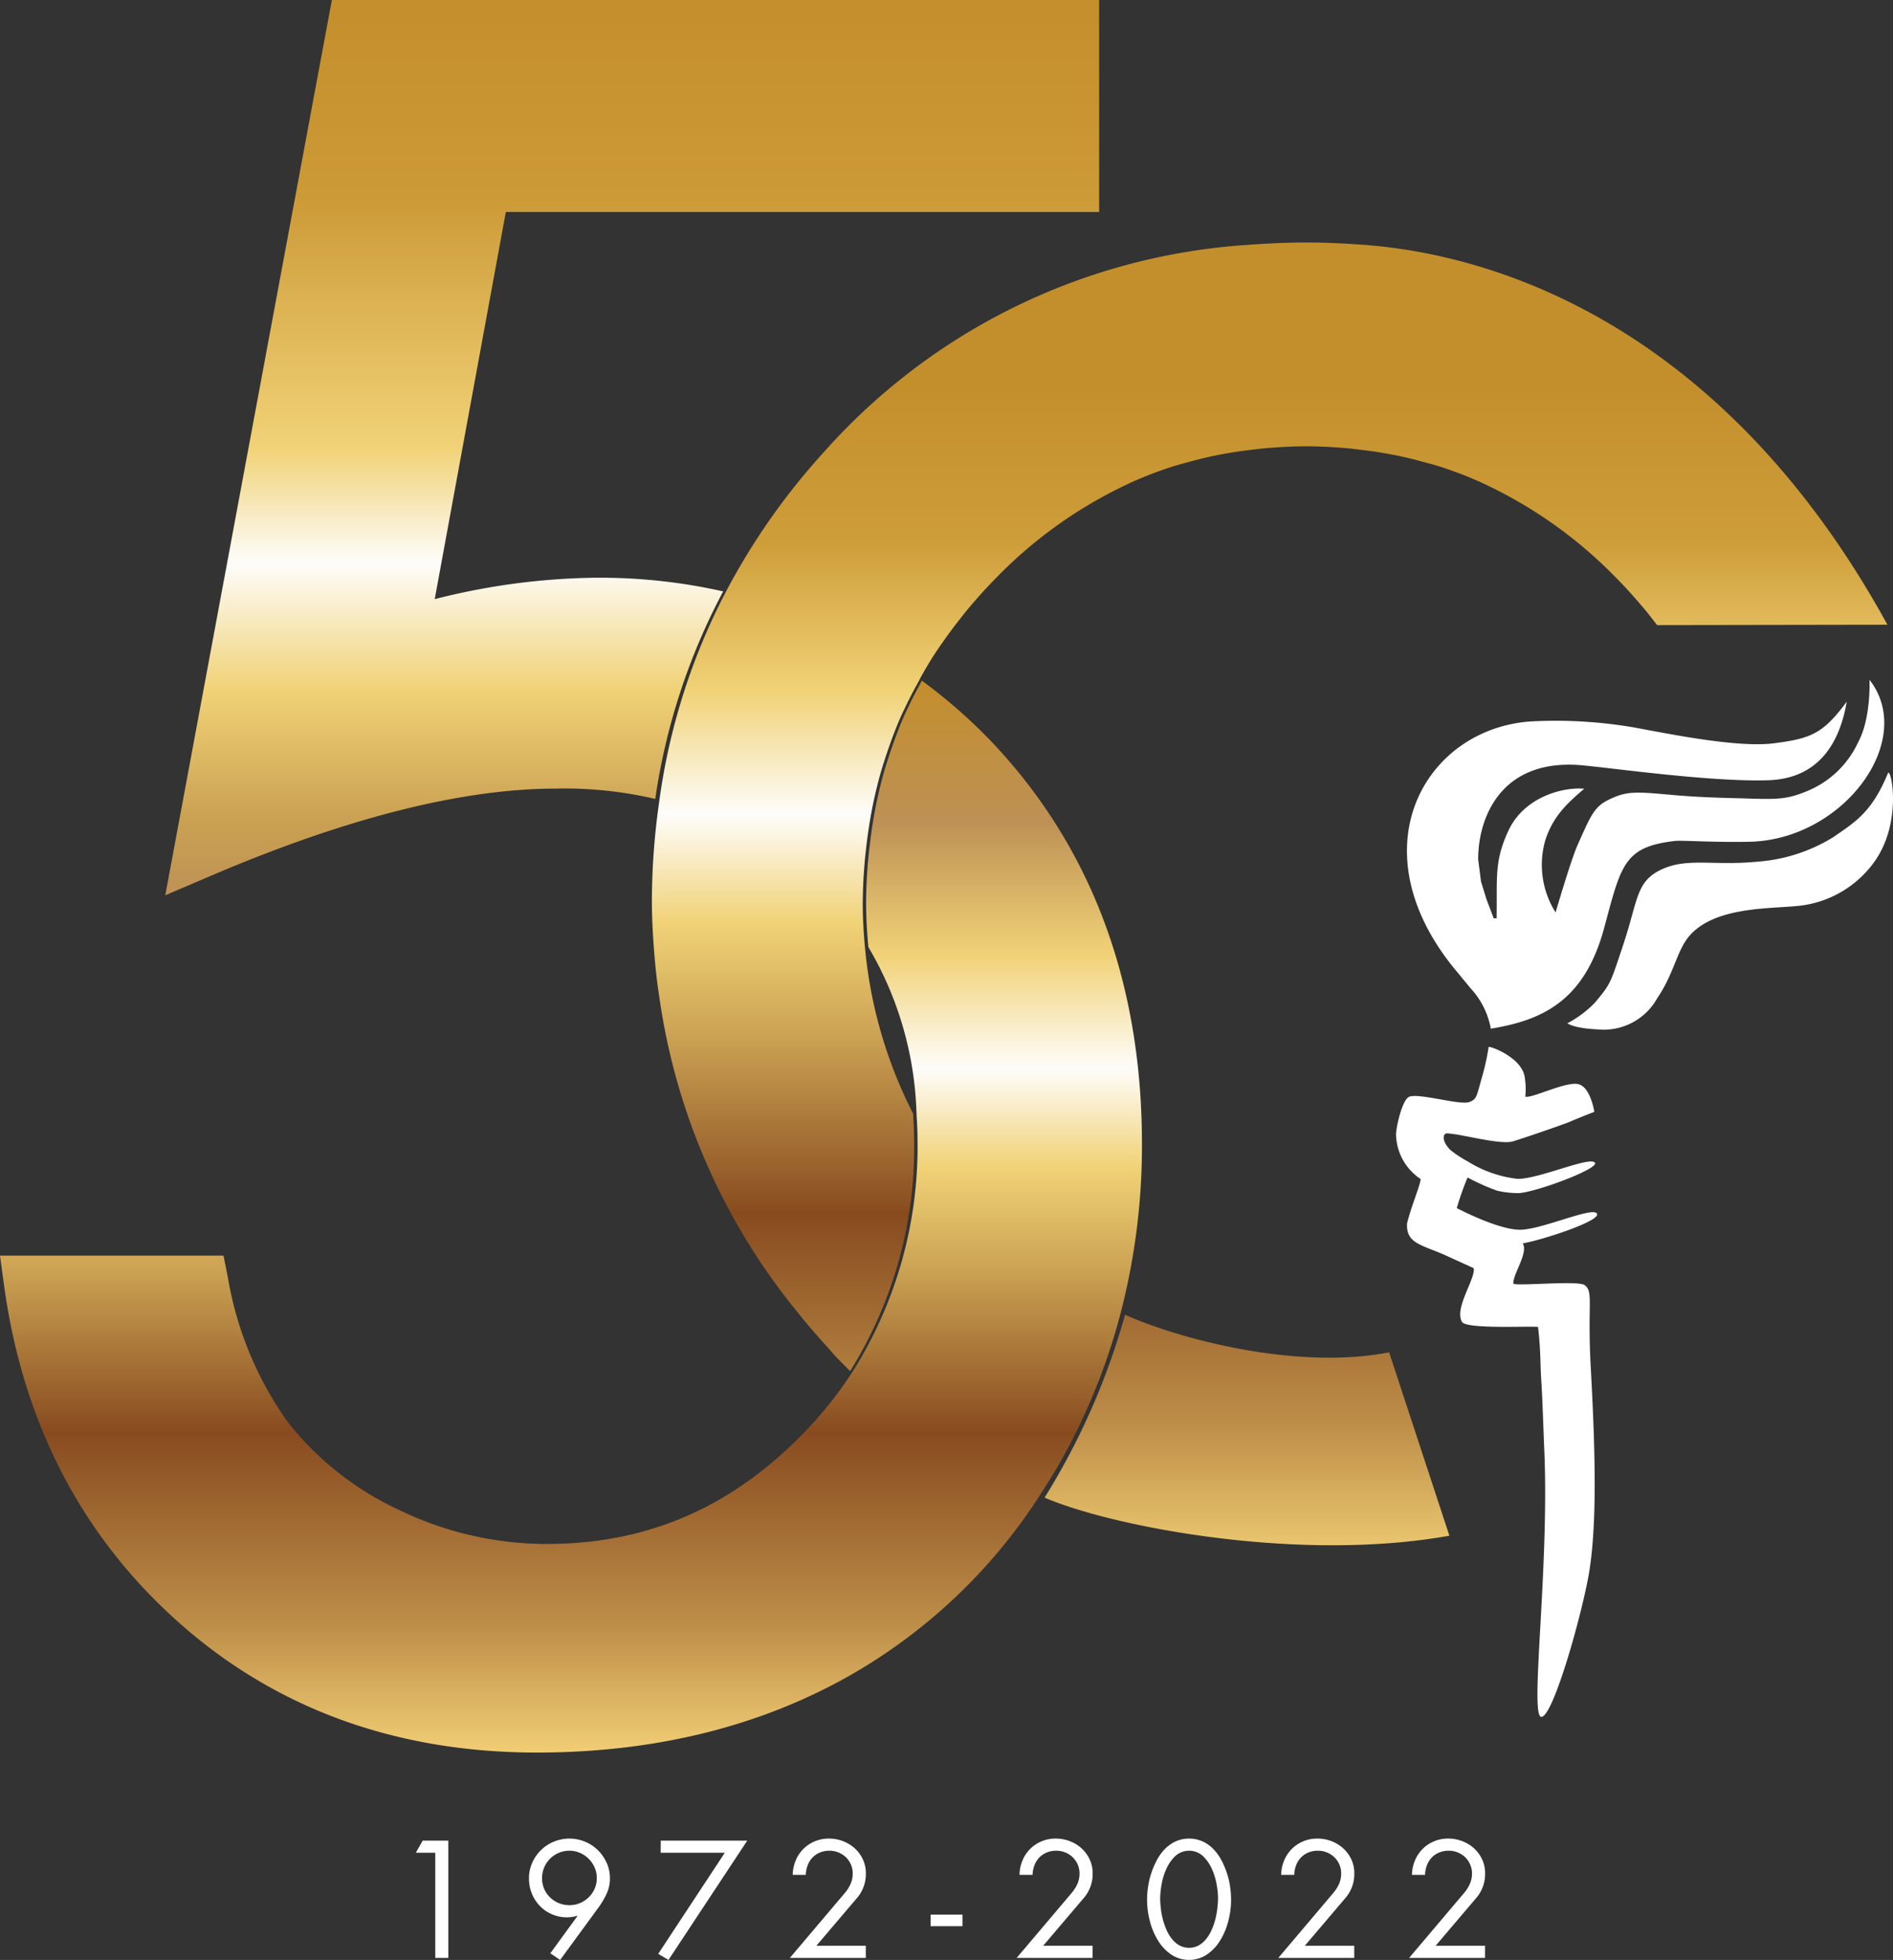 <svg xmlns="http://www.w3.org/2000/svg" xmlns:xlink="http://www.w3.org/1999/xlink" width="180" height="186.402" viewBox="0 0 180 186.402">
  <rect x="0" y="0" width="180" height="186.402" fill="#333333" stroke="none"/>
  <defs>
    <clipPath id="clip-path">
      <rect id="Rectangle_1695" data-name="Rectangle 1695" width="180" height="186.402" fill="none"/>
    </clipPath>
    <linearGradient id="linear-gradient" x1="0.5" x2="0.5" y2="1" gradientUnits="objectBoundingBox">
      <stop offset="0" stop-color="#c48e2c"/>
      <stop offset="0.222" stop-color="#cc9a37"/>
      <stop offset="0.5" stop-color="#f1d277"/>
      <stop offset="0.628" stop-color="#fefdfb"/>
      <stop offset="0.768" stop-color="#f1d277"/>
      <stop offset="0.908" stop-color="#cba253"/>
      <stop offset="1" stop-color="#bd9155"/>
    </linearGradient>
    <linearGradient id="linear-gradient-2" x1="0.5" x2="0.5" y2="1" gradientUnits="objectBoundingBox">
      <stop offset="0" stop-color="#c38f2c"/>
      <stop offset="0.134" stop-color="#ce9e3a"/>
      <stop offset="0.258" stop-color="#f1d277"/>
      <stop offset="0.362" stop-color="#fefdfb"/>
      <stop offset="0.454" stop-color="#f1d277"/>
      <stop offset="0.55" stop-color="#cba253"/>
      <stop offset="0.7" stop-color="#884b1f"/>
      <stop offset="0.881" stop-color="#be8f49"/>
      <stop offset="1" stop-color="#f2d076"/>
    </linearGradient>
    <linearGradient id="linear-gradient-3" x1="0.5" x2="0.5" y2="1" gradientUnits="objectBoundingBox">
      <stop offset="0" stop-color="#c48e2c"/>
      <stop offset="0.134" stop-color="#bd9155"/>
      <stop offset="0.258" stop-color="#f1d277"/>
      <stop offset="0.362" stop-color="#fefdfb"/>
      <stop offset="0.454" stop-color="#f1d277"/>
      <stop offset="0.55" stop-color="#cba253"/>
      <stop offset="0.7" stop-color="#884b1f"/>
      <stop offset="0.881" stop-color="#be8f49"/>
      <stop offset="1" stop-color="#f2d076"/>
    </linearGradient>
  </defs>
  <g id="logo_50years-gold" clip-path="url(#clip-path)">
    <path id="Path_1004" data-name="Path 1004" d="M52.772,230.7h2.442v11.156H53.97v-10H52.121Zm17.505,2.123a3.647,3.647,0,0,1,.3,1.487,3.345,3.345,0,0,1-.3,1.413,7.991,7.991,0,0,1-.733,1.265l-3.7,5.061-.932-.636,2.575-3.536-.03-.03a2.846,2.846,0,0,1-.466.11,3.266,3.266,0,0,1-.5.037,3.526,3.526,0,0,1-1.428-.288,3.569,3.569,0,0,1-1.146-.792,3.618,3.618,0,0,1-.762-1.176,3.746,3.746,0,0,1-.274-1.428,3.634,3.634,0,0,1,.3-1.487,3.85,3.85,0,0,1,2.057-2.02,3.884,3.884,0,0,1,2.974,0,3.855,3.855,0,0,1,2.057,2.02m-.94,1.442a2.481,2.481,0,0,0-.207-1.006,2.66,2.66,0,0,0-1.391-1.391,2.481,2.481,0,0,0-1.006-.208,2.517,2.517,0,0,0-1.02.208,2.645,2.645,0,0,0-.829.562,2.629,2.629,0,0,0-.555,2.848,2.519,2.519,0,0,0,.555.814,2.632,2.632,0,0,0,.829.548,2.59,2.59,0,0,0,1.02.2,2.551,2.551,0,0,0,1.006-.2,2.607,2.607,0,0,0,1.391-1.362,2.466,2.466,0,0,0,.207-1.014m6.074-2.411h6.1l-6.333,9.617.976.577L83.637,230.7H75.411Zm19.509,1.953a3.064,3.064,0,0,0-.287-1.331,3.3,3.3,0,0,0-.77-1.043,3.525,3.525,0,0,0-1.117-.681,3.683,3.683,0,0,0-1.332-.244,3.4,3.4,0,0,0-2.441.991,3.354,3.354,0,0,0-.724,1.095,3.675,3.675,0,0,0-.281,1.362h1.243a2.736,2.736,0,0,1,.178-.91,2.165,2.165,0,0,1,.451-.726,2.1,2.1,0,0,1,.7-.48,2.29,2.29,0,0,1,.917-.178,2.267,2.267,0,0,1,.858.163,2.244,2.244,0,0,1,.7.451,2.142,2.142,0,0,1,.48.688,2.09,2.09,0,0,1,.178.858,2.413,2.413,0,0,1-.207,1.006,3.63,3.63,0,0,1-.547.859l-5.223,6.17h7.22V240.7h-4.7l3.862-4.542a3.48,3.48,0,0,0,.843-2.353m6.159,5.031h3.034v-1.095h-3.034Zm15.406-5.031a3.064,3.064,0,0,0-.288-1.331,3.3,3.3,0,0,0-.77-1.043,3.525,3.525,0,0,0-1.117-.681,3.676,3.676,0,0,0-1.331-.244,3.4,3.4,0,0,0-2.442.991,3.367,3.367,0,0,0-.724,1.095,3.661,3.661,0,0,0-.281,1.362h1.243a2.717,2.717,0,0,1,.178-.91,2.153,2.153,0,0,1,.451-.726,2.091,2.091,0,0,1,.7-.48,2.3,2.3,0,0,1,.918-.178,2.264,2.264,0,0,1,.858.163,2.235,2.235,0,0,1,.7.451,2.156,2.156,0,0,1,.481.688,2.091,2.091,0,0,1,.178.858,2.425,2.425,0,0,1-.207,1.006,3.656,3.656,0,0,1-.548.859l-5.223,6.17h7.22V240.7h-4.7l3.861-4.542a3.476,3.476,0,0,0,.844-2.353m13.064,1.259a8.472,8.472,0,0,1,.1,1.227,8.2,8.2,0,0,1-.266,2.064,6.615,6.615,0,0,1-.777,1.849,4.411,4.411,0,0,1-1.258,1.332,3.077,3.077,0,0,1-3.395,0,4.427,4.427,0,0,1-1.251-1.332,6.637,6.637,0,0,1-.777-1.849,8.2,8.2,0,0,1-.266-2.064,8.359,8.359,0,0,1,.1-1.227,7.572,7.572,0,0,1,.31-1.295,7.865,7.865,0,0,1,.533-1.235,4.535,4.535,0,0,1,.762-1.043,3.482,3.482,0,0,1,1.013-.718,3.208,3.208,0,0,1,2.56,0,3.481,3.481,0,0,1,1.013.718,4.512,4.512,0,0,1,.762,1.043,7.865,7.865,0,0,1,.533,1.235,7.656,7.656,0,0,1,.31,1.295m-1.146,1.169a7.947,7.947,0,0,0-.119-1.273,6.255,6.255,0,0,0-.458-1.546,3.884,3.884,0,0,0-.858-1.243,1.954,1.954,0,0,0-2.634,0,3.881,3.881,0,0,0-.857,1.243,6.223,6.223,0,0,0-.46,1.546,8.106,8.106,0,0,0-.118,1.273v.118c.009.257.034.551.073.881a7.372,7.372,0,0,0,.193,1,6.6,6.6,0,0,0,.347.984,3.7,3.7,0,0,0,.518.85,2.53,2.53,0,0,0,.7.6,1.946,1.946,0,0,0,1.835,0,2.524,2.524,0,0,0,.7-.6,3.676,3.676,0,0,0,.518-.85,6.429,6.429,0,0,0,.348-.984,7.3,7.3,0,0,0,.192-.991q.059-.489.074-.888Zm12.955-2.428a3.064,3.064,0,0,0-.288-1.331,3.3,3.3,0,0,0-.77-1.043,3.525,3.525,0,0,0-1.117-.681,3.676,3.676,0,0,0-1.331-.244,3.4,3.4,0,0,0-2.442.991,3.366,3.366,0,0,0-.724,1.095,3.691,3.691,0,0,0-.281,1.362h1.243a2.718,2.718,0,0,1,.178-.91,2.153,2.153,0,0,1,.451-.726,2.1,2.1,0,0,1,.7-.48,2.3,2.3,0,0,1,.918-.178,2.264,2.264,0,0,1,.858.163,2.235,2.235,0,0,1,.7.451,2.144,2.144,0,0,1,.481.688,2.091,2.091,0,0,1,.177.858,2.425,2.425,0,0,1-.207,1.006,3.655,3.655,0,0,1-.548.859l-5.223,6.17h7.22V240.7h-4.7l3.861-4.542a3.477,3.477,0,0,0,.844-2.353m11.594,2.353a3.48,3.48,0,0,0,.843-2.353,3.064,3.064,0,0,0-.288-1.331,3.291,3.291,0,0,0-.769-1.043,3.52,3.52,0,0,0-1.117-.681,3.67,3.67,0,0,0-1.331-.244,3.4,3.4,0,0,0-2.441.991,3.369,3.369,0,0,0-.725,1.095,3.69,3.69,0,0,0-.281,1.362h1.243a2.735,2.735,0,0,1,.178-.91,2.164,2.164,0,0,1,.451-.726,2.1,2.1,0,0,1,.7-.48,2.294,2.294,0,0,1,.918-.178,2.269,2.269,0,0,1,.858.163,2.232,2.232,0,0,1,.7.451,2.132,2.132,0,0,1,.481.688,2.079,2.079,0,0,1,.178.858,2.413,2.413,0,0,1-.208,1.006,3.652,3.652,0,0,1-.547.859l-5.223,6.17h7.219V240.7h-4.7Z" transform="translate(-12.582 -55.646)" fill="#fff"/>
    <path id="Path_1005" data-name="Path 1005" d="M61.569,54.946a64.5,64.5,0,0,0-15.232,2.037L53.1,20.159h56.417V0H36.557L20.717,85.145l4.434-1.893C37.979,77.775,48.988,75,57.875,75a38.007,38.007,0,0,1,9.432.982,60.485,60.485,0,0,1,6.459-19.736,53.4,53.4,0,0,0-12.2-1.3" transform="translate(-5.001)" fill="url(#linear-gradient)"/>
    <path id="Path_1006" data-name="Path 1006" d="M151.812,135.955c-9.09,1.764-20.439-1.459-25.109-3.577a66.784,66.784,0,0,1-7.65,17.393c6.259,2.72,24.032,6.214,38.491,3.625Zm47.383-69.2c-14.859-27.087-35.47-35.01-49.622-36.118-.147-.013-.3-.02-.442-.032-1.7-.121-3.408-.2-5.155-.2l-.053,0-.053,0c-1.749,0-3.461.08-5.156.2-.147.011-.294.019-.441.032A58.983,58.983,0,0,0,98.166,50.225a64.009,64.009,0,0,0-9.5,13.551A60.473,60.473,0,0,0,82.41,83.561a67.813,67.813,0,0,0-.7,9.37c0,1.717.094,3.4.229,5.075.057.749.133,1.491.216,2.233s.193,1.46.3,2.186a60.793,60.793,0,0,0,13.138,29.758c.941,1.186,1.953,2.343,3,3.486.171.186.316.383.489.568.485.517.984,1.006,1.48,1.5a40.06,40.06,0,0,0,6.082-22.07c0-.828-.053-1.621-.095-2.421-.028-.056-.06-.113-.09-.169v0A43.394,43.394,0,0,1,101.977,97.5c-.133-1.4-.216-2.817-.216-4.25a47.649,47.649,0,0,1,.386-5.775,43.753,43.753,0,0,1,1.157-6.056l.008-.033c.218-.818.476-1.619.742-2.416q.18-.536.372-1.066c.262-.721.535-1.435.837-2.138.2-.466.426-.921.644-1.38.357-.753.754-1.489,1.158-2.222.1-.18.182-.366.284-.545.368-.642.735-1.283,1.139-1.909.281-.439.583-.869.882-1.3q.71-1.018,1.484-2.007c.258-.329.511-.661.779-.985.834-1,1.7-1.986,2.64-2.94a42.751,42.751,0,0,1,13.366-9.412c.178-.077.354-.156.533-.229q1.568-.658,3.19-1.171c.439-.137.89-.247,1.334-.37.72-.2,1.444-.388,2.18-.546.513-.111,1.03-.209,1.551-.3.763-.134,1.536-.243,2.317-.333.452-.053.9-.115,1.36-.154,1.25-.1,2.517-.175,3.814-.175h.011c1.3,0,2.563.071,3.814.175.458.039.907.1,1.359.154.781.09,1.555.2,2.318.333.521.092,1.038.19,1.55.3.736.159,1.462.347,2.181.546.445.123.9.232,1.334.37q1.621.514,3.191,1.171c.178.074.355.152.533.229a42.771,42.771,0,0,1,13.367,9.412c.936.952,1.8,1.937,2.637,2.937.27.326.524.66.783.991q.151.192.3.385Z" transform="translate(-19.725 -7.34)" fill="url(#linear-gradient-2)"/>
    <path id="Path_1007" data-name="Path 1007" d="M93.89,90.739a50.943,50.943,0,0,0-6.229-5.4c-.4.733-.8,1.468-1.157,2.222-.218.458-.445.913-.645,1.378-.3.7-.575,1.419-.837,2.14-.129.352-.252.709-.372,1.066-.266.8-.524,1.6-.742,2.415a.255.255,0,0,0-.008.033,43.658,43.658,0,0,0-1.158,6.055,47.517,47.517,0,0,0-.387,5.776c0,1.434.084,2.848.217,4.251a32.957,32.957,0,0,1,4.575,15.749c.042.8.094,1.592.094,2.421a40.07,40.07,0,0,1-6.08,22.071,37.7,37.7,0,0,1-4.351,5.567c-6.984,7.374-15.094,10.959-24.8,10.959a32.128,32.128,0,0,1-14.035-3.224,28.973,28.973,0,0,1-10.635-8.4A33.146,33.146,0,0,1,21.668,142.1l-.415-2.077H0l.4,2.936C2.2,155.952,7.777,166.7,16.99,174.9c9.23,8.215,20.691,12.381,34.063,12.381,11.109,0,21.067-2.436,29.6-7.242a52.144,52.144,0,0,0,18.124-17.073c.8-1.227,1.582-2.483,2.308-3.794a59.06,59.06,0,0,0,5.531-13.917,63.25,63.25,0,0,0,1.969-15.824c0-15.617-4.943-28.636-14.692-38.693" transform="translate(0 -20.602)" fill="url(#linear-gradient-3)"/>
    <path id="Path_1008" data-name="Path 1008" d="M220.279,102.8a10.148,10.148,0,0,1-6.305,3.829c-2.408.451-8.15-.083-10.9,2.748-1.383,1.42-1.532,3.6-3.241,6.126a5.823,5.823,0,0,1-5.677,2.972c-2.333-.108-2.869-.578-2.869-.578a10.443,10.443,0,0,0,2.6-1.945c1.525-1.825,1.469-1.8,2.7-5.5,1.442-4.325,1.195-6.059,3.694-7.206,2.444-1.125,4.961-.309,9.1-.722a15.864,15.864,0,0,0,7.206-2.343c2.073-1.441,3.635-2.334,5.174-6.06.28-.683,1.5,4.843-1.481,8.675m-38.2,11.771a7.7,7.7,0,0,1,1.925,3.842c4.865-.8,8.9-2.608,10.776-9.578,1.621-6.035,1.889-7.71,6.714-8.274.644-.081,3.549.146,7.072.076,8.949-.168,15.948-9.642,11.442-15.407,0,0,.171,3.657-1.081,5.946a9.171,9.171,0,0,1-4.954,4.684c-2.112.862-3.063.724-6.577.634-2.8-.073-4.328-.14-6.759-.366-2.975-.268-3.785-.268-5.316.456-1.463.687-1.767,1.447-3.047,4.312q-.583,1.3-2.113,6.46a8.476,8.476,0,0,1-.967-6.9c.722-2.16,1.891-3.333,3.693-4.865-2.014-.179-5.739.769-7.232,4.035-1.326,2.9-1.041,4.316-1.1,8.288h-.278l-.685-1.8-.524-1.706L182.8,102.3c0-3.962,2.153-9.513,9.642-8.96,2.431.18,12.342,1.623,17.929,1.442,4.978-.157,6.847-3.784,7.477-7.476-2.251,3.061-3.425,3.512-6.936,3.962s-10.182-.944-13.427-1.532a44,44,0,0,0-9.819-.539c-10.026.793-16.507,12.2-6.98,23.679Zm4.684,22.964c-2.1,0-5.994-2.058-5.994-2.058a26.67,26.67,0,0,1,1.023-2.913,20.893,20.893,0,0,0,2.805,1.255,8.735,8.735,0,0,0,2.093.233c1.761-.135,7.509-2.3,7.222-2.87-.361-.71-5.262,1.516-7.353,1.516a11.364,11.364,0,0,1-4.767-1.67,10.51,10.51,0,0,1-1.68-1.119c-.88-.95-.593-1.543-.3-1.536,1.306.02,5.1,1.14,6.336.746,2.546-.812,5.135-1.758,5.135-1.758s1.928-.812,2.56-1.031c0,0-.357-2.483-1.617-2.66s-4.34,1.393-4.944,1.206a6.655,6.655,0,0,0-.037-1.7c-.134-2.01-3.429-3.169-3.451-3.018a22.509,22.509,0,0,1-.693,3.081c-.484,1.771-.489,1.867-1.092,2.135-.884.395-5.121-.963-5.856-.438-.62.438-1.164,2.883-1.164,3.557a5.22,5.22,0,0,0,2.341,4.219c-.04.628-.885,2.547-1.29,4.217-.106,1.846,1.211,1.992,3.5,2.968l2.833,1.292c.219.955-1.9,3.849-1.1,5.121.432.687,6.317.375,7.216.465,0,0,.135,1,.2,2.409.05,1.052.027,1.255.118,2.81.11,1.65.216,5.041.278,6.431.5,11.246-1.412,25.345-.288,25.436s3.951-9.993,4.577-13.883c.7-4.457.6-10.837.14-19.176-.342-6.135.256-7.3-.545-7.97-.47-.535-6.823.131-6.825-.193-.015-.944,1.41-2.847.911-3.79a.243.243,0,0,0-.017-.022c1.63-.25,7.4-2.1,7.066-2.812-.349-.742-5.259,1.523-7.349,1.523" transform="translate(-42.246 -20.575)" fill="#fff"/>
  </g>
</svg>

